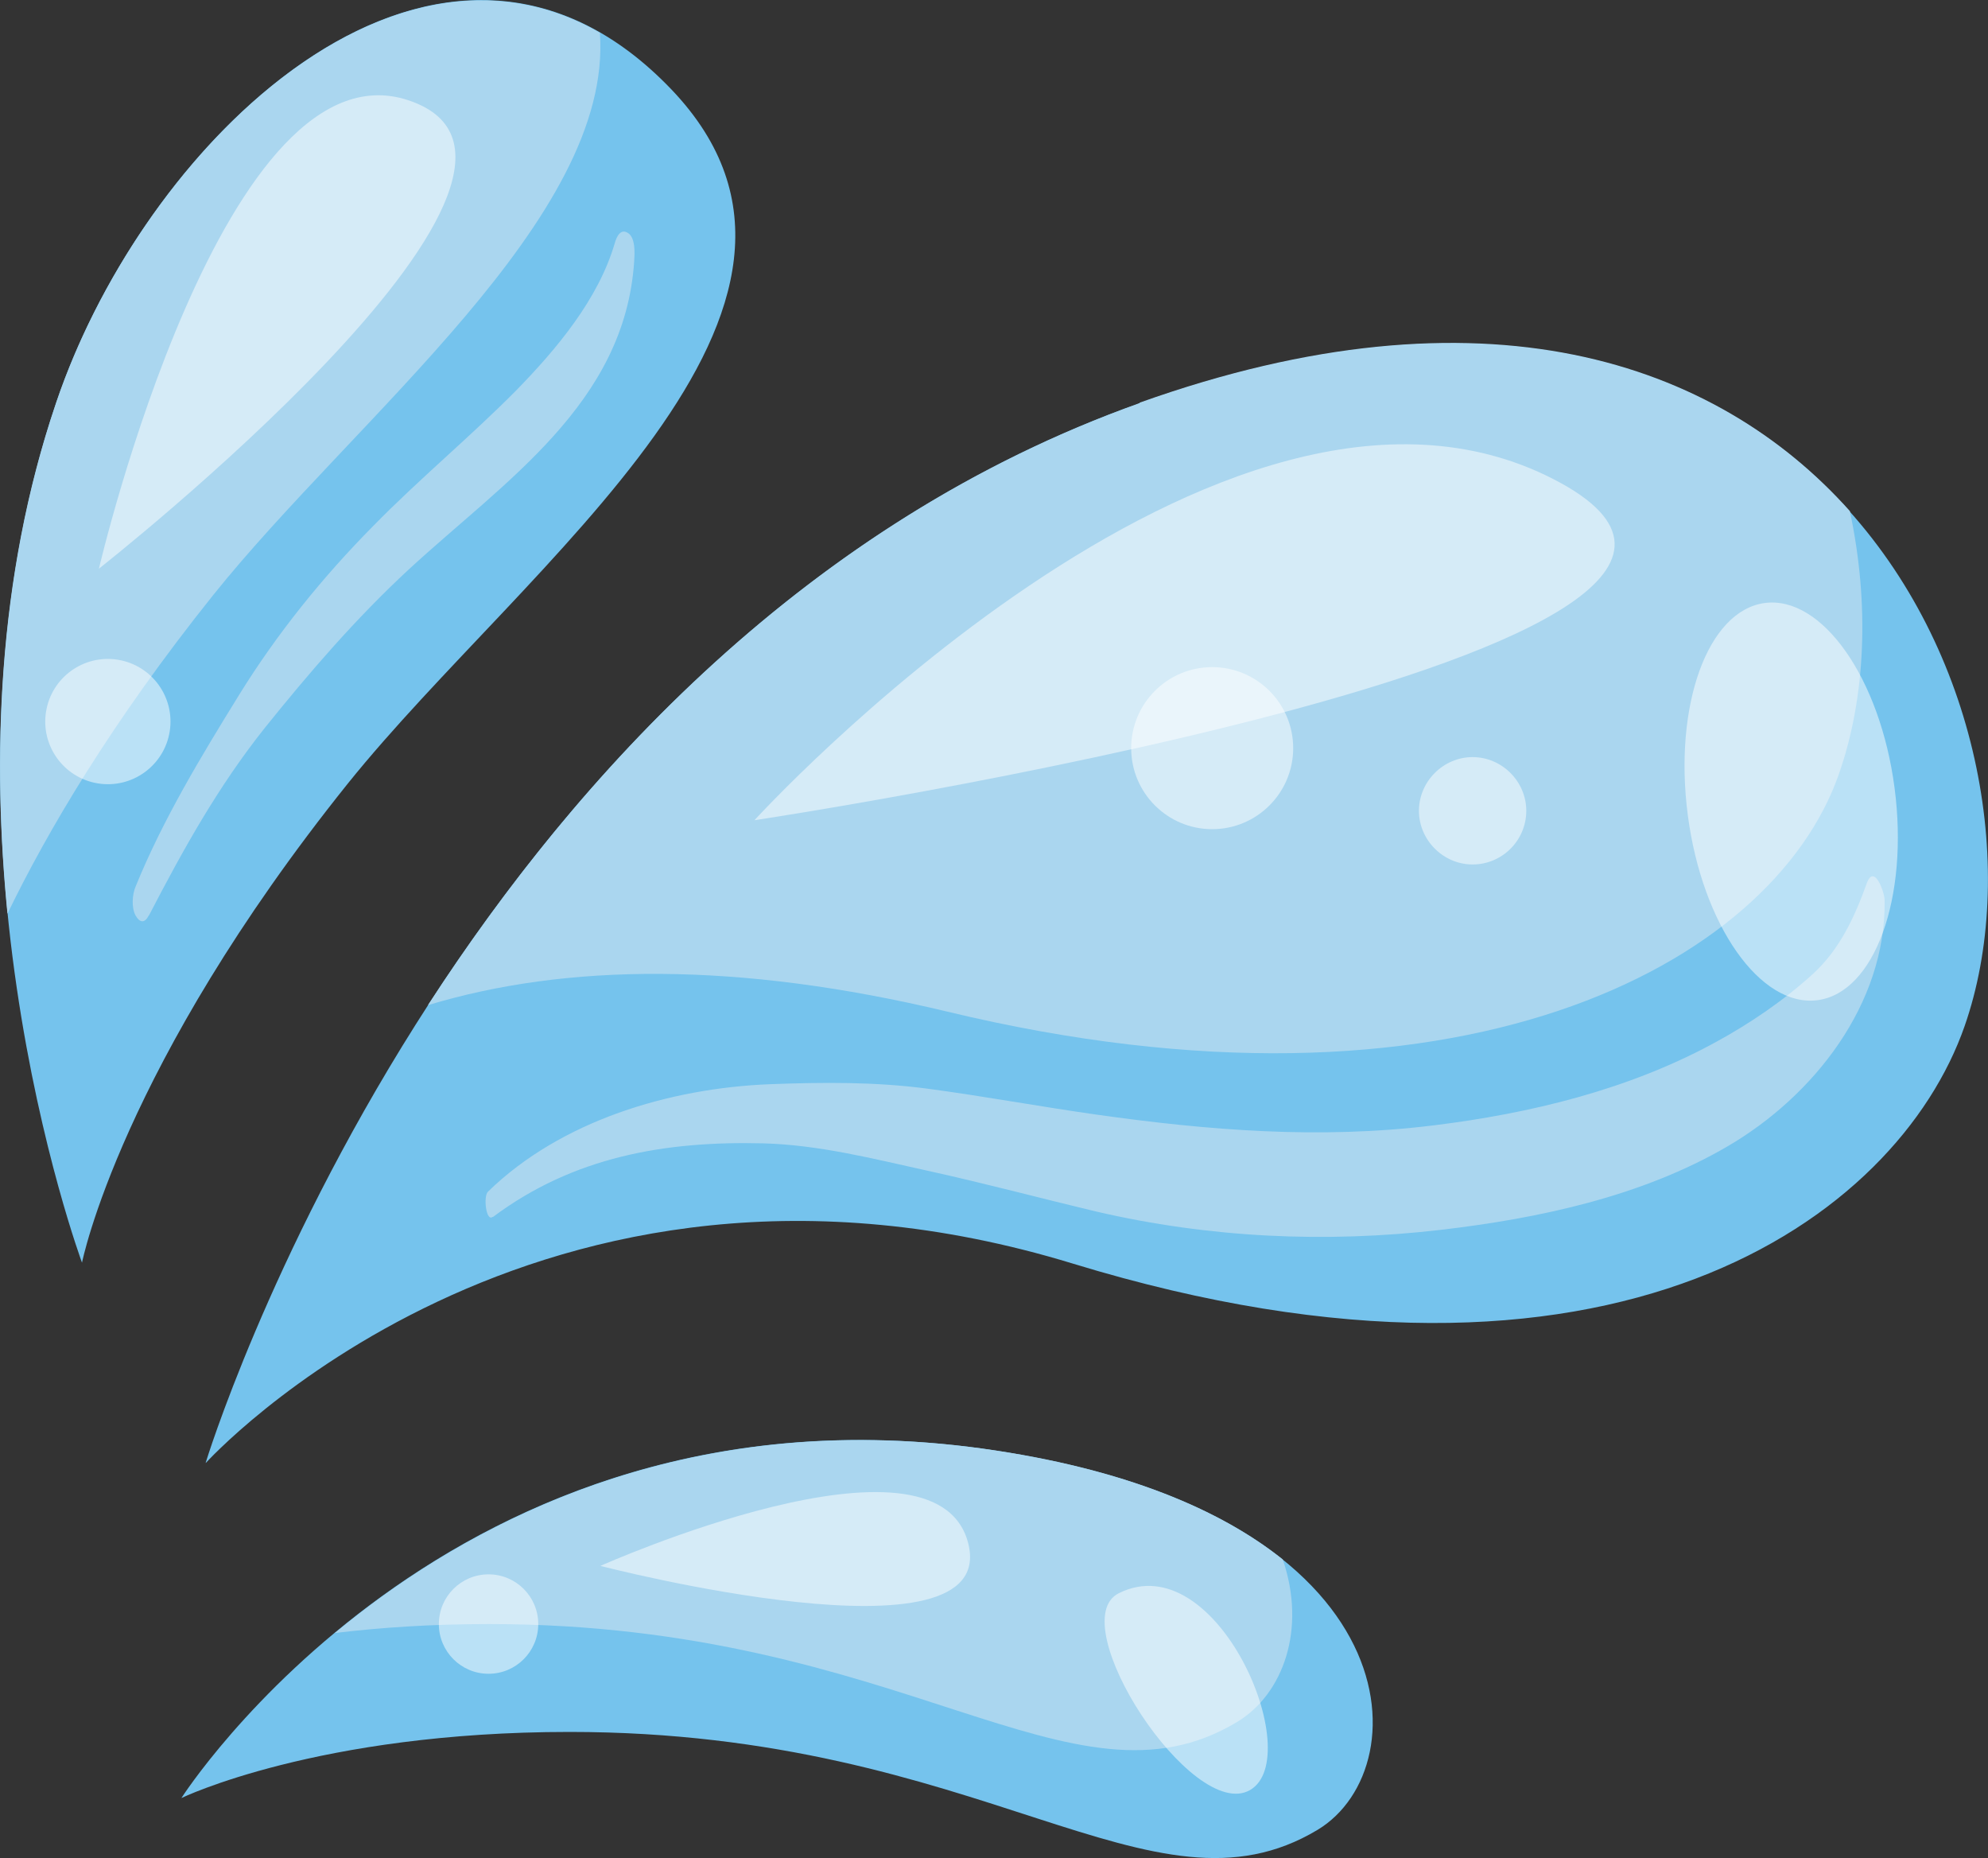 <?xml version="1.0" encoding="UTF-8"?><svg id="Ebene_1" xmlns="http://www.w3.org/2000/svg" viewBox="0 0 40 37.38"><rect x="0" y="0" width="40" height="37.38" fill="#333333" stroke="none"/><defs><style>.cls-1{fill:#aad6ef;}.cls-2{fill:#75c3ed;}.cls-3{fill:#fff;opacity:.5;}</style></defs><path class="cls-2" d="m4.14,29.42S9.14,13.03,22.93,8.11c13.79-4.92,18.71,6.48,16.6,12.53-1.35,3.87-7.11,8.09-17.94,4.78-10.83-3.31-17.45,4.01-17.45,4.01Z"/><path class="cls-1" d="m22.93,8.11c-6.71,2.39-11.33,7.5-14.32,12.11,2.78-.84,6.23-.88,10.45.13,10.21,2.46,16.59-.91,17.94-4.78.54-1.54.62-3.42.22-5.29-2.69-3.01-7.37-4.65-14.29-2.18Z"/><path class="cls-2" d="m1.65,25.4s-3.33-8.99-.52-17.3C2.98,2.63,8.96-2.96,13.51,1.8c4.2,4.4-2.94,9.52-6.51,13.96C2.43,21.46,1.65,25.4,1.65,25.4Z"/><path class="cls-1" d="m12.07.66C7.78-1.81,2.79,3.19,1.13,8.1-.08,11.65-.15,15.34.15,18.38c.8-1.65,2.09-3.85,4.14-6.41,2.87-3.58,8.05-7.59,7.78-11.31Z"/><path class="cls-2" d="m3.65,36.17s5.42-8.51,16.11-7.03c8.64,1.2,8.86,6.4,6.75,7.67-3.35,2.01-6.68-1.97-15.05-1.97-5.07,0-7.81,1.33-7.81,1.33Z"/><path class="cls-1" d="m24.89,34.64c.93-.56,1.4-1.87.92-3.27-1.24-.99-3.17-1.83-6.04-2.23-6.03-.83-10.38,1.51-13.03,3.71.91-.11,1.94-.18,3.1-.18,8.37,0,11.71,3.98,15.05,1.97Z"/><path class="cls-1" d="m3,18.41c.69-1.33,1.39-2.59,2.33-3.77.9-1.12,1.84-2.21,2.9-3.19,1.92-1.77,4.34-3.33,4.53-6.19.01-.15.03-.47-.12-.57-.15-.1-.23.06-.27.2-.33,1.13-1.17,2.13-1.98,2.96-.93.94-1.95,1.78-2.88,2.73-1.02,1.03-1.94,2.17-2.7,3.4-.76,1.23-1.53,2.5-2.08,3.85-.07.16-.09.43,0,.59.08.14.18.16.26,0h0Z"/><path class="cls-1" d="m9.92,24.48c1.62-1.21,3.46-1.53,5.44-1.48,1.12.03,2.21.31,3.3.55,1.14.25,2.26.55,3.39.82,2.28.53,4.62.64,6.94.37,1.97-.23,4.04-.67,5.77-1.68,1.73-1.01,3.19-2.86,3.16-4.95,0-.16-.21-.75-.36-.34-.24.67-.54,1.32-1.07,1.81-.59.54-1.28,1.01-1.98,1.39-1.74.95-3.72,1.43-5.68,1.67-2.28.28-4.52.1-6.78-.22-1.13-.16-2.26-.37-3.39-.52-1.05-.14-2.11-.13-3.17-.09-2.01.08-4.2.73-5.67,2.16-.1.09-.04.61.09.51h0Z"/><path class="cls-3" d="m15.18,16.5s9.39-10.3,16.08-6.86c6.68,3.43-16.08,6.86-16.08,6.86Z"/><path class="cls-3" d="m1.99,11.44S4.52.6,8.31,2.05C12.11,3.49,1.99,11.44,1.99,11.44Z"/><path class="cls-3" d="m33.96,16.4c-.29-2.21.4-4.12,1.55-4.27,1.15-.15,2.32,1.51,2.61,3.72.29,2.21-.4,4.12-1.55,4.27-1.15.15-2.32-1.51-2.61-3.72Z"/><path class="cls-3" d="m22.76,15.05c0-.9.73-1.63,1.63-1.63s1.63.73,1.63,1.63-.73,1.63-1.63,1.63-1.63-.73-1.63-1.63Z"/><path class="cls-3" d="m30.71,16.31c0,.6-.49,1.08-1.08,1.08s-1.08-.49-1.08-1.08.49-1.08,1.08-1.08,1.08.49,1.08,1.08Z"/><circle class="cls-3" cx="2.17" cy="14.51" r="1.26" transform="translate(-12.5 14.34) rotate(-80.81)"/><path class="cls-3" d="m22.51,32.05c-1.15.58,1.48,4.62,2.64,3.96,1.15-.66-.66-4.95-2.64-3.96Z"/><path class="cls-3" d="m12.08,31.5s6.74-3.01,7.4-.46c.66,2.55-7.4.46-7.4.46Z"/><circle class="cls-3" cx="9.83" cy="32.67" r="1"/></svg>